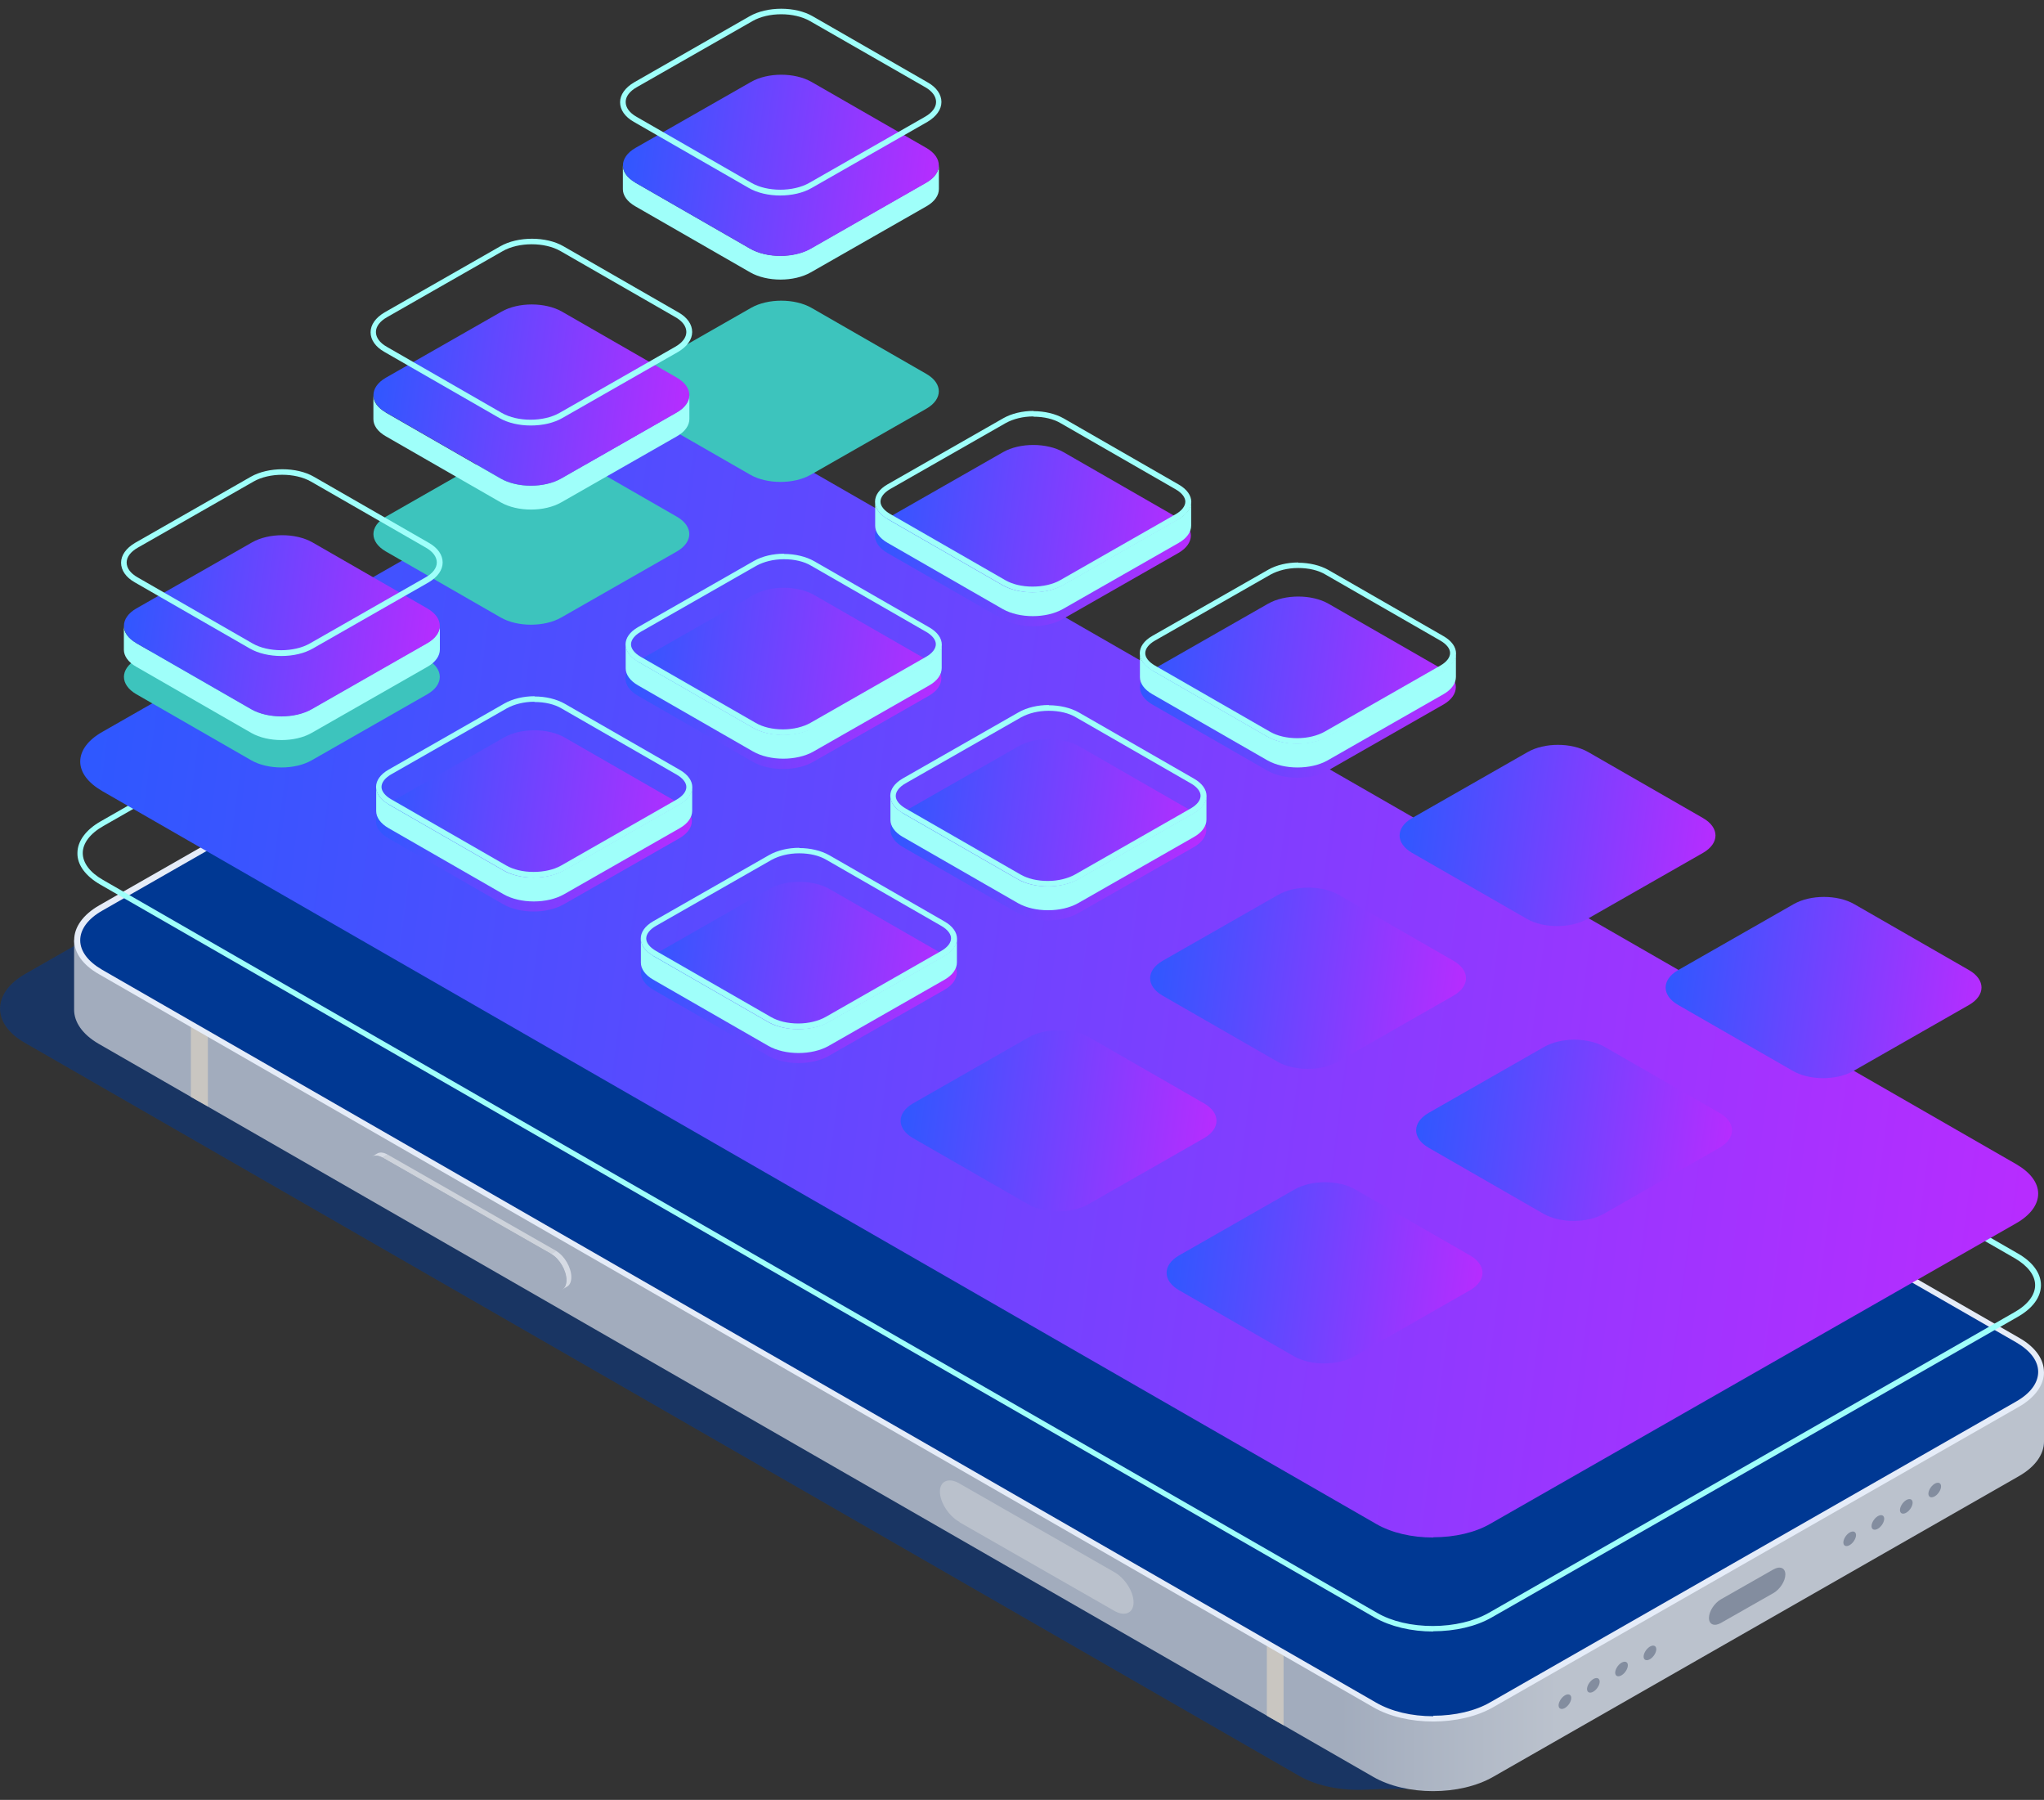 <svg width="117" height="103" viewBox="0 0 117 103" fill="none" xmlns="http://www.w3.org/2000/svg">
<rect x="0" y="0" width="117" height="103" fill="#333333" stroke="none"/>
<g clip-path="url(#clip0_8044_1518)">
<g style="mix-blend-mode:multiply" opacity="0.5">
<path d="M115.591 80.477L42.657 38.546C41.16 37.683 38.908 37.511 37.092 38.029C35.276 37.525 33.039 37.683 31.528 38.546L1.439 55.736C-0.465 56.829 -0.479 58.598 1.424 59.677L74.358 101.622C75.404 102.226 76.828 102.485 78.194 102.413C79.342 102.356 80.49 102.356 81.637 102.413C83.017 102.485 84.427 102.226 85.487 101.622L115.576 84.433C117.48 83.34 117.494 81.57 115.606 80.491L115.591 80.477Z" fill="#003893"/>
</g>
<path d="M117 78.506V82.491C117 83.21 116.52 83.929 115.561 84.476L85.472 101.68C83.569 102.773 80.489 102.773 78.6 101.68L5.651 59.735C4.707 59.188 4.242 58.483 4.242 57.778V53.794L117 78.506Z" fill="url(#paint0_linear_8044_1518)"/>
<path d="M73.473 98.731L72.514 98.184V91.15L73.473 91.697V98.731Z" fill="#C9C6C1"/>
<path d="M11.899 63.317L10.926 62.77V55.952L11.899 56.499V63.317Z" fill="#C9C6C1"/>
<path d="M5.681 51.809C3.778 52.902 3.763 54.672 5.666 55.75L78.601 97.695C80.489 98.789 83.569 98.789 85.473 97.695L115.562 80.506C117.465 79.413 117.48 77.644 115.591 76.565L42.657 34.62C40.768 33.526 37.688 33.526 35.77 34.62L5.681 51.809Z" fill="#E5ECF8"/>
<path d="M82.044 98.185C83.279 98.185 84.456 97.911 85.314 97.408L115.403 80.204C116.216 79.744 116.667 79.14 116.667 78.507C116.667 77.888 116.231 77.299 115.417 76.824L42.483 34.908C41.611 34.404 40.463 34.131 39.214 34.131C37.964 34.131 36.817 34.404 35.945 34.908L5.856 52.111C5.042 52.572 4.592 53.176 4.592 53.809C4.592 54.427 5.028 55.017 5.841 55.492L78.776 97.437C79.647 97.94 80.795 98.213 82.044 98.213V98.185Z" fill="#003893"/>
<path d="M54.919 87.109L63.767 92.172C64.378 92.532 64.886 92.316 64.886 91.697C64.886 91.079 64.392 90.302 63.767 89.957L54.919 84.894C54.309 84.534 53.801 84.75 53.801 85.354C53.801 85.958 54.295 86.749 54.919 87.094V87.109Z" fill="#BAC1CC"/>
<path d="M89.759 96.962C89.933 96.962 89.991 97.149 89.89 97.38C89.788 97.61 89.57 97.797 89.396 97.797C89.221 97.797 89.163 97.61 89.265 97.38C89.367 97.149 89.585 96.962 89.759 96.962ZM90.892 96.445C90.79 96.675 90.849 96.862 91.023 96.862C91.197 96.862 91.415 96.675 91.517 96.445C91.618 96.215 91.56 96.028 91.386 96.028C91.212 96.028 90.994 96.215 90.892 96.445ZM92.505 95.51C92.403 95.74 92.461 95.927 92.636 95.927C92.81 95.927 93.028 95.74 93.129 95.51C93.231 95.279 93.173 95.093 92.999 95.093C92.824 95.093 92.606 95.279 92.505 95.51ZM94.132 94.589C94.03 94.819 94.088 95.006 94.263 95.006C94.437 95.006 94.655 94.819 94.757 94.589C94.859 94.359 94.8 94.172 94.626 94.172C94.452 94.172 94.234 94.359 94.132 94.589Z" fill="#838D9F"/>
<path d="M106.06 87.641C106.234 87.641 106.292 87.828 106.19 88.058C106.089 88.288 105.871 88.475 105.696 88.475C105.522 88.475 105.464 88.288 105.566 88.058C105.667 87.828 105.885 87.641 106.06 87.641ZM107.178 87.123C107.077 87.353 107.135 87.54 107.309 87.54C107.483 87.54 107.701 87.353 107.803 87.123C107.905 86.893 107.847 86.706 107.672 86.706C107.498 86.706 107.28 86.893 107.178 87.123ZM108.806 86.203C108.704 86.433 108.762 86.62 108.936 86.62C109.111 86.62 109.329 86.433 109.43 86.203C109.532 85.973 109.474 85.786 109.3 85.786C109.125 85.786 108.907 85.973 108.806 86.203ZM110.433 85.268C110.331 85.498 110.389 85.685 110.564 85.685C110.738 85.685 110.956 85.498 111.058 85.268C111.159 85.038 111.101 84.851 110.927 84.851C110.752 84.851 110.534 85.038 110.433 85.268Z" fill="#838D9F"/>
<path d="M98.505 92.876L101.513 91.165C101.89 90.949 102.195 90.474 102.195 90.1C102.195 89.726 101.89 89.597 101.513 89.812L98.505 91.524C98.127 91.74 97.822 92.215 97.822 92.589C97.822 92.963 98.127 93.092 98.505 92.876Z" fill="#838D9F"/>
<path d="M21.908 66.251L22.198 66.079C21.951 65.935 21.734 65.92 21.574 66.021L21.283 66.194C21.443 66.107 21.661 66.122 21.908 66.251Z" fill="#D6DBE4"/>
<path d="M31.555 71.76L31.846 71.587L22.199 66.078L21.908 66.251L31.555 71.76Z" fill="#CED3DB"/>
<path d="M32.166 73.803L32.456 73.63C32.616 73.544 32.703 73.343 32.703 73.084C32.703 72.537 32.311 71.861 31.832 71.588L31.541 71.76C32.02 72.034 32.413 72.71 32.413 73.257C32.413 73.53 32.311 73.717 32.151 73.803H32.166Z" fill="#D6DBE4"/>
<path d="M21.909 66.251C21.429 65.978 21.037 66.194 21.037 66.74C21.037 67.287 21.429 67.963 21.909 68.236L31.556 73.745C32.035 74.019 32.428 73.803 32.428 73.256C32.428 72.71 32.035 72.034 31.556 71.76L21.909 66.251Z" fill="#A2ACBD"/>
<path d="M18.452 49.205L32.415 41.222C33.78 40.445 33.78 39.179 32.415 38.403L31.122 37.669L12.205 48.486L13.498 49.22C14.864 49.996 17.072 49.996 18.438 49.22L18.452 49.205Z" fill="#1B161E"/>
<path d="M20.239 45.768C20.471 45.897 20.834 45.897 21.067 45.768L26.399 42.718C26.631 42.589 26.631 42.373 26.399 42.244C26.166 42.114 25.803 42.114 25.571 42.244L20.239 45.293C20.006 45.422 20.006 45.638 20.239 45.768Z" fill="#0D0B0F"/>
<path d="M16.68 47.207C16.549 47.48 16.84 47.768 17.319 47.84C17.799 47.911 18.307 47.753 18.438 47.466C18.569 47.192 18.278 46.905 17.799 46.833C17.319 46.761 16.811 46.919 16.68 47.207Z" fill="#0D0B0F"/>
<path d="M82.044 93.365C80.781 93.365 79.589 93.078 78.703 92.574L5.754 50.629C4.897 50.14 4.417 49.493 4.432 48.817C4.432 48.141 4.911 47.479 5.783 46.99L35.872 29.786C36.773 29.268 37.964 28.995 39.228 28.995C40.492 28.995 41.684 29.283 42.57 29.786L115.504 71.731C116.361 72.22 116.826 72.868 116.826 73.544C116.826 74.234 116.347 74.881 115.475 75.371L85.386 92.56C84.485 93.078 83.294 93.351 82.03 93.351L82.044 93.365ZM39.214 29.312C38.008 29.312 36.86 29.585 36.017 30.06L5.928 47.263C5.158 47.695 4.737 48.256 4.737 48.817C4.737 49.378 5.144 49.925 5.899 50.356L78.834 92.301C79.676 92.79 80.81 93.049 82.016 93.049C83.221 93.049 84.369 92.776 85.212 92.301L115.301 75.097C116.071 74.666 116.492 74.105 116.492 73.544C116.492 72.983 116.071 72.436 115.33 72.005L42.396 30.074C41.553 29.585 40.42 29.326 39.214 29.326V29.312Z" fill="#9FFFFA"/>
<path d="M82.044 87.972C83.279 87.972 84.456 87.698 85.314 87.195L115.403 70.006C116.216 69.545 116.667 68.941 116.667 68.308C116.667 67.69 116.231 67.1 115.417 66.625L42.483 24.695C41.611 24.191 40.463 23.918 39.214 23.918C37.964 23.918 36.817 24.191 35.945 24.695L5.856 41.884C5.042 42.344 4.592 42.949 4.592 43.581C4.592 44.2 5.028 44.79 5.841 45.264L78.776 87.21C79.647 87.713 80.795 87.986 82.044 87.986V87.972Z" fill="url(#paint1_linear_8044_1518)"/>
<g style="mix-blend-mode:color-dodge">
<path d="M50.792 29.657L57.417 25.874C58.376 25.327 59.916 25.327 60.875 25.874L67.457 29.657C68.401 30.203 68.401 31.095 67.457 31.642L60.832 35.425C59.873 35.972 58.333 35.972 57.374 35.425L50.792 31.642C49.848 31.095 49.848 30.203 50.792 29.657Z" fill="url(#paint2_linear_8044_1518)"/>
</g>
<g style="mix-blend-mode:screen">
<path d="M36.367 21.4L42.992 17.617C43.95 17.07 45.49 17.07 46.449 17.617L53.031 21.4C53.975 21.947 53.975 22.838 53.031 23.385L46.406 27.168C45.447 27.715 43.907 27.715 42.948 27.168L36.367 23.385C35.422 22.838 35.422 21.947 36.367 21.4Z" fill="#3DC4BD"/>
</g>
<g style="mix-blend-mode:color-dodge">
<path d="M36.511 37.828L43.136 34.045C44.095 33.498 45.635 33.498 46.594 34.045L53.175 37.828C54.12 38.374 54.12 39.266 53.175 39.813L46.55 43.596C45.592 44.143 44.051 44.143 43.093 43.596L36.511 39.813C35.567 39.266 35.567 38.374 36.511 37.828Z" fill="url(#paint3_linear_8044_1518)"/>
</g>
<g style="mix-blend-mode:screen">
<path d="M22.083 29.571L28.708 25.788C29.667 25.241 31.207 25.241 32.166 25.788L38.748 29.571C39.692 30.118 39.692 31.009 38.748 31.556L32.123 35.339C31.164 35.886 29.624 35.886 28.665 35.339L22.083 31.556C21.139 31.009 21.139 30.118 22.083 29.571Z" fill="#3DC4BD"/>
</g>
<g style="mix-blend-mode:color-dodge">
<path d="M22.23 45.983L28.855 42.2C29.814 41.653 31.354 41.653 32.313 42.2L38.894 45.983C39.839 46.53 39.839 47.422 38.894 47.968L32.269 51.751C31.31 52.298 29.77 52.298 28.811 51.751L22.23 47.968C21.285 47.422 21.285 46.53 22.23 45.983Z" fill="url(#paint4_linear_8044_1518)"/>
</g>
<g style="mix-blend-mode:screen">
<path d="M7.802 37.741L14.427 33.958C15.386 33.411 16.926 33.411 17.885 33.958L24.466 37.741C25.411 38.288 25.411 39.179 24.466 39.726L17.841 43.509C16.883 44.056 15.342 44.056 14.383 43.509L7.802 39.726C6.858 39.179 6.858 38.288 7.802 37.741Z" fill="#3DC4BD"/>
</g>
<path d="M50.793 29.7L57.375 33.483C58.319 34.029 59.873 34.029 60.832 33.483L67.458 29.7C67.937 29.426 68.184 29.067 68.184 28.707V30.074C68.184 30.433 67.951 30.793 67.472 31.066L60.847 34.849C59.888 35.396 58.348 35.396 57.389 34.849L50.808 31.066C50.328 30.793 50.096 30.433 50.096 30.088V28.721C50.096 29.081 50.328 29.426 50.808 29.7H50.793Z" fill="#9FFFFA"/>
<path d="M59.161 23.846C59.757 23.846 60.309 23.975 60.716 24.22L67.297 28.003C67.646 28.204 67.849 28.463 67.849 28.707C67.849 28.966 67.646 29.225 67.297 29.427L60.672 33.21C60.265 33.44 59.699 33.569 59.103 33.569C58.507 33.569 57.955 33.44 57.534 33.195L50.952 29.412C50.604 29.211 50.4 28.952 50.4 28.707C50.4 28.448 50.604 28.19 50.952 27.988L57.578 24.205C57.999 23.975 58.551 23.831 59.147 23.831L59.161 23.846ZM59.161 23.515C58.536 23.515 57.912 23.659 57.432 23.932L50.807 27.715C49.848 28.262 49.848 29.153 50.807 29.7L57.389 33.483C57.868 33.756 58.493 33.9 59.117 33.9C59.742 33.9 60.367 33.756 60.846 33.497L67.472 29.714C68.43 29.168 68.43 28.276 67.472 27.729L60.89 23.946C60.411 23.673 59.786 23.529 59.161 23.529V23.515Z" fill="#9FFFFA"/>
<path d="M36.352 10.44L42.933 14.223C43.878 14.77 45.432 14.77 46.391 14.223L53.016 10.44C53.496 10.166 53.743 9.807 53.743 9.447V10.814C53.743 11.173 53.51 11.533 53.031 11.806L46.406 15.589C45.447 16.136 43.907 16.136 42.948 15.589L36.366 11.806C35.887 11.533 35.654 11.173 35.654 10.828V9.462C35.654 9.821 35.887 10.166 36.366 10.44H36.352Z" fill="#9FFFFA"/>
<path d="M36.367 8.469L42.992 4.686C43.95 4.14 45.49 4.14 46.449 4.686L53.031 8.469C53.975 9.016 53.975 9.908 53.031 10.454L46.406 14.238C45.447 14.784 43.907 14.784 42.948 14.238L36.367 10.454C35.422 9.908 35.422 9.016 36.367 8.469Z" fill="url(#paint5_linear_8044_1518)"/>
<path d="M36.512 37.857L43.093 41.64C44.038 42.187 45.592 42.187 46.551 41.64L53.176 37.857C53.656 37.584 53.903 37.224 53.903 36.864V38.231C53.903 38.59 53.67 38.95 53.191 39.223L46.566 43.006C45.607 43.553 44.067 43.553 43.108 43.006L36.526 39.223C36.047 38.95 35.815 38.59 35.815 38.245V36.879C35.815 37.238 36.047 37.584 36.526 37.857H36.512Z" fill="#9FFFFA"/>
<path d="M44.88 32.002C45.475 32.002 46.028 32.132 46.434 32.376L53.016 36.159C53.365 36.361 53.568 36.619 53.568 36.864C53.568 37.123 53.365 37.382 53.016 37.583L46.391 41.366C45.984 41.596 45.417 41.74 44.822 41.74C44.226 41.74 43.674 41.611 43.253 41.366L36.671 37.583C36.322 37.382 36.119 37.123 36.119 36.878C36.119 36.619 36.322 36.361 36.671 36.159L43.296 32.376C43.718 32.146 44.27 32.002 44.865 32.002H44.88ZM44.88 31.686C44.255 31.686 43.63 31.829 43.151 32.103L36.526 35.886C35.567 36.432 35.567 37.324 36.526 37.871L43.107 41.654C43.587 41.927 44.212 42.071 44.836 42.071C45.461 42.071 46.086 41.927 46.565 41.668L53.19 37.885C54.149 37.339 54.149 36.447 53.19 35.9L46.609 32.117C46.129 31.844 45.505 31.7 44.88 31.7V31.686Z" fill="#9FFFFA"/>
<path d="M22.07 23.601L28.652 27.384C29.596 27.931 31.151 27.931 32.11 27.384L38.735 23.601C39.214 23.328 39.461 22.968 39.461 22.608V23.975C39.461 24.334 39.229 24.694 38.749 24.967L32.124 28.75C31.165 29.297 29.625 29.297 28.666 28.75L22.085 24.967C21.605 24.694 21.373 24.334 21.373 23.989V22.623C21.373 22.982 21.605 23.328 22.085 23.601H22.07Z" fill="#9FFFFA"/>
<path d="M22.085 21.616L28.71 17.833C29.669 17.286 31.209 17.286 32.168 17.833L38.75 21.616C39.694 22.163 39.694 23.054 38.75 23.601L32.125 27.384C31.166 27.931 29.626 27.931 28.667 27.384L22.085 23.601C21.141 23.054 21.141 22.163 22.085 21.616Z" fill="url(#paint6_linear_8044_1518)"/>
<path d="M22.231 46.027L28.812 49.81C29.756 50.356 31.311 50.356 32.27 49.81L38.895 46.027C39.374 45.753 39.621 45.394 39.621 45.034V46.401C39.621 46.76 39.389 47.12 38.91 47.393L32.285 51.176C31.326 51.723 29.785 51.723 28.827 51.176L22.245 47.393C21.766 47.12 21.533 46.76 21.533 46.415V45.049C21.533 45.408 21.766 45.753 22.245 46.027H22.231Z" fill="#9FFFFA"/>
<path d="M30.599 40.173C31.194 40.173 31.746 40.302 32.153 40.547L38.735 44.33C39.083 44.531 39.287 44.79 39.287 45.035C39.287 45.294 39.083 45.552 38.735 45.754L32.11 49.537C31.703 49.767 31.136 49.897 30.541 49.897C29.945 49.897 29.393 49.767 28.971 49.523L22.39 45.739C22.041 45.538 21.838 45.279 21.838 45.035C21.838 44.776 22.041 44.517 22.39 44.315L29.015 40.532C29.436 40.302 29.988 40.158 30.584 40.158L30.599 40.173ZM30.599 39.842C29.974 39.842 29.349 39.986 28.87 40.259L22.245 44.042C21.286 44.589 21.286 45.48 22.245 46.027L28.826 49.81C29.305 50.084 29.93 50.227 30.555 50.227C31.18 50.227 31.805 50.084 32.284 49.825L38.909 46.041C39.868 45.495 39.868 44.603 38.909 44.056L32.328 40.273C31.848 40 31.223 39.856 30.599 39.856V39.842Z" fill="#9FFFFA"/>
<path d="M7.787 36.791L14.369 40.575C15.313 41.121 16.868 41.121 17.827 40.575L24.452 36.791C24.931 36.518 25.178 36.158 25.178 35.799V37.165C25.178 37.525 24.946 37.885 24.466 38.158L17.841 41.941C16.882 42.488 15.342 42.488 14.383 41.941L7.802 38.158C7.322 37.885 7.09 37.525 7.09 37.18V35.813C7.09 36.173 7.322 36.518 7.802 36.791H7.787Z" fill="#9FFFFA"/>
<path d="M7.802 34.821L14.427 31.038C15.386 30.491 16.926 30.491 17.885 31.038L24.466 34.821C25.411 35.368 25.411 36.259 24.466 36.806L17.841 40.589C16.883 41.136 15.342 41.136 14.383 40.589L7.802 36.806C6.858 36.259 6.858 35.368 7.802 34.821Z" fill="url(#paint7_linear_8044_1518)"/>
<g style="mix-blend-mode:color-dodge">
<path d="M65.96 38.331L72.585 34.548C73.544 34.001 75.084 34.001 76.043 34.548L82.625 38.331C83.569 38.877 83.569 39.769 82.625 40.316L76 44.099C75.041 44.645 73.501 44.645 72.542 44.099L65.96 40.316C65.016 39.769 65.016 38.877 65.96 38.331Z" fill="url(#paint8_linear_8044_1518)"/>
</g>
<g style="mix-blend-mode:color-dodge">
<path d="M51.679 46.487L58.304 42.704C59.263 42.157 60.803 42.157 61.762 42.704L68.344 46.487C69.288 47.034 69.288 47.925 68.344 48.472L61.718 52.255C60.759 52.802 59.219 52.802 58.261 52.255L51.679 48.472C50.735 47.925 50.735 47.034 51.679 46.487Z" fill="url(#paint9_linear_8044_1518)"/>
</g>
<g style="mix-blend-mode:color-dodge">
<path d="M37.398 54.657L44.023 50.874C44.982 50.327 46.522 50.327 47.481 50.874L54.062 54.657C55.007 55.203 55.007 56.095 54.062 56.642L47.437 60.425C46.478 60.972 44.938 60.972 43.979 60.425L37.398 56.642C36.453 56.095 36.453 55.203 37.398 54.657Z" fill="url(#paint10_linear_8044_1518)"/>
</g>
<g style="mix-blend-mode:color-dodge">
<path d="M80.823 46.818L87.449 43.035C88.407 42.488 89.948 42.488 90.906 43.035L97.488 46.818C98.432 47.365 98.432 48.257 97.488 48.803L90.863 52.586C89.904 53.133 88.364 53.133 87.405 52.586L80.823 48.803C79.879 48.257 79.879 47.365 80.823 46.818Z" fill="url(#paint11_linear_8044_1518)"/>
</g>
<g style="mix-blend-mode:color-dodge">
<path d="M66.542 54.988L73.167 51.205C74.126 50.658 75.666 50.658 76.625 51.205L83.207 54.988C84.151 55.535 84.151 56.426 83.207 56.973L76.582 60.756C75.623 61.303 74.083 61.303 73.124 60.756L66.542 56.973C65.598 56.426 65.598 55.535 66.542 54.988Z" fill="url(#paint12_linear_8044_1518)"/>
</g>
<g style="mix-blend-mode:color-dodge">
<path d="M52.261 63.144L58.886 59.361C59.845 58.815 61.385 58.815 62.344 59.361L68.925 63.144C69.87 63.691 69.87 64.583 68.925 65.129L62.3 68.912C61.342 69.459 59.801 69.459 58.843 68.912L52.261 65.129C51.317 64.583 51.317 63.691 52.261 63.144Z" fill="url(#paint13_linear_8044_1518)"/>
</g>
<g style="mix-blend-mode:color-dodge">
<path d="M96.05 55.52L102.675 51.737C103.634 51.191 105.174 51.191 106.133 51.737L112.715 55.52C113.659 56.067 113.659 56.959 112.715 57.505L106.089 61.288C105.131 61.835 103.59 61.835 102.632 61.288L96.05 57.505C95.106 56.959 95.106 56.067 96.05 55.52Z" fill="url(#paint14_linear_8044_1518)"/>
</g>
<g style="mix-blend-mode:color-dodge">
<path d="M81.769 63.691L88.394 59.908C89.353 59.361 90.893 59.361 91.852 59.908L98.433 63.691C99.378 64.238 99.378 65.13 98.433 65.676L91.808 69.459C90.849 70.006 89.309 70.006 88.35 69.459L81.769 65.676C80.825 65.13 80.825 64.238 81.769 63.691Z" fill="url(#paint15_linear_8044_1518)"/>
</g>
<g style="mix-blend-mode:color-dodge">
<path d="M67.486 71.846L74.111 68.063C75.07 67.517 76.61 67.517 77.569 68.063L84.15 71.846C85.094 72.393 85.094 73.285 84.15 73.831L77.525 77.615C76.566 78.161 75.026 78.161 74.067 77.615L67.486 73.831C66.541 73.285 66.541 72.393 67.486 71.846Z" fill="url(#paint16_linear_8044_1518)"/>
</g>
<path d="M65.947 38.36L72.529 42.143C73.473 42.689 75.028 42.689 75.987 42.143L82.612 38.36C83.091 38.086 83.338 37.727 83.338 37.367V38.734C83.338 39.093 83.106 39.453 82.626 39.726L76.001 43.509C75.042 44.056 73.502 44.056 72.543 43.509L65.962 39.726C65.483 39.453 65.25 39.093 65.25 38.748V37.382C65.25 37.741 65.483 38.086 65.962 38.36H65.947Z" fill="#9FFFFA"/>
<path d="M74.315 32.505C74.911 32.505 75.463 32.634 75.87 32.879L82.451 36.662C82.8 36.863 83.004 37.122 83.004 37.367C83.004 37.626 82.8 37.885 82.451 38.086L75.826 41.869C75.42 42.099 74.853 42.243 74.257 42.243C73.662 42.243 73.109 42.114 72.688 41.869L66.107 38.086C65.758 37.885 65.555 37.626 65.555 37.381C65.555 37.122 65.758 36.863 66.107 36.662L72.732 32.879C73.153 32.649 73.705 32.505 74.301 32.505H74.315ZM74.315 32.188C73.691 32.188 73.066 32.332 72.587 32.606L65.961 36.389C65.002 36.935 65.002 37.827 65.961 38.374L72.543 42.157C73.022 42.43 73.647 42.574 74.272 42.574C74.897 42.574 75.521 42.43 76.001 42.171L82.626 38.388C83.585 37.842 83.585 36.95 82.626 36.403L76.044 32.62C75.565 32.347 74.94 32.203 74.315 32.203V32.188Z" fill="#9FFFFA"/>
<path d="M51.666 46.53L58.248 50.313C59.192 50.859 60.747 50.859 61.706 50.313L68.331 46.53C68.81 46.256 69.057 45.897 69.057 45.537V46.904C69.057 47.263 68.825 47.623 68.345 47.896L61.72 51.679C60.761 52.226 59.221 52.226 58.262 51.679L51.681 47.896C51.201 47.623 50.969 47.263 50.969 46.918V45.551C50.969 45.911 51.201 46.256 51.681 46.53H51.666Z" fill="#9FFFFA"/>
<path d="M60.034 40.676C60.63 40.676 61.182 40.805 61.589 41.05L68.17 44.833C68.519 45.034 68.722 45.293 68.722 45.538C68.722 45.796 68.519 46.055 68.17 46.257L61.545 50.04C61.138 50.27 60.572 50.414 59.976 50.414C59.38 50.414 58.828 50.284 58.407 50.04L51.825 46.257C51.477 46.055 51.273 45.796 51.273 45.552C51.273 45.293 51.477 45.034 51.825 44.833L58.45 41.05C58.872 40.819 59.424 40.676 60.02 40.676H60.034ZM60.034 40.345C59.409 40.345 58.785 40.489 58.305 40.762L51.68 44.545C50.721 45.092 50.721 45.983 51.68 46.53L58.262 50.313C58.741 50.586 59.366 50.73 59.991 50.73C60.615 50.73 61.24 50.586 61.719 50.328L68.345 46.544C69.303 45.998 69.303 45.106 68.345 44.559L61.763 40.776C61.284 40.503 60.659 40.359 60.034 40.359V40.345Z" fill="#9FFFFA"/>
<path d="M37.383 54.7L43.964 58.484C44.909 59.03 46.463 59.03 47.422 58.484L54.047 54.7C54.527 54.427 54.774 54.068 54.774 53.708V55.075C54.774 55.434 54.541 55.794 54.062 56.067L47.437 59.85C46.478 60.397 44.938 60.397 43.979 59.85L37.398 56.067C36.918 55.794 36.685 55.434 36.685 55.089V53.722C36.685 54.082 36.918 54.427 37.398 54.7H37.383Z" fill="#9FFFFA"/>
<path d="M45.751 48.832C46.347 48.832 46.899 48.962 47.306 49.206L53.887 52.989C54.236 53.191 54.439 53.45 54.439 53.694C54.439 53.953 54.236 54.212 53.887 54.413L47.262 58.196C46.855 58.426 46.288 58.57 45.693 58.57C45.097 58.57 44.545 58.441 44.124 58.196L37.542 54.413C37.194 54.212 36.99 53.953 36.99 53.708C36.99 53.45 37.194 53.191 37.542 52.989L44.167 49.206C44.589 48.976 45.141 48.832 45.736 48.832H45.751ZM45.751 48.516C45.126 48.516 44.502 48.66 44.022 48.933L37.397 52.716C36.438 53.263 36.438 54.154 37.397 54.701L43.978 58.484C44.458 58.757 45.083 58.901 45.707 58.901C46.332 58.901 46.957 58.772 47.436 58.498L54.061 54.715C55.02 54.169 55.02 53.277 54.061 52.73L47.48 48.947C47 48.674 46.376 48.53 45.751 48.53V48.516Z" fill="#9FFFFA"/>
<path d="M44.662 11.188C44.008 11.188 43.354 11.044 42.86 10.756L36.279 6.973C35.77 6.685 35.494 6.283 35.494 5.851C35.494 5.419 35.785 5.017 36.293 4.715L42.904 0.932C43.906 0.356 45.533 0.356 46.522 0.932L53.103 4.715C53.611 5.002 53.888 5.405 53.888 5.837C53.888 6.268 53.597 6.671 53.089 6.973L46.463 10.756C45.969 11.044 45.316 11.188 44.647 11.188H44.662ZM44.72 0.816C44.124 0.816 43.529 0.946 43.078 1.205L36.453 4.988C36.046 5.218 35.814 5.52 35.814 5.837C35.814 6.153 36.032 6.455 36.438 6.685L43.02 10.468C43.921 10.986 45.403 10.986 46.318 10.468L52.943 6.685C53.35 6.455 53.582 6.153 53.582 5.837C53.582 5.52 53.364 5.218 52.958 4.988L46.362 1.205C45.911 0.946 45.316 0.816 44.72 0.816Z" fill="#9FFFFA"/>
<path d="M30.381 24.35C29.727 24.35 29.073 24.206 28.579 23.918L21.997 20.135C21.489 19.847 21.213 19.445 21.213 19.013C21.213 18.582 21.503 18.179 22.012 17.877L28.637 14.094C29.64 13.518 31.267 13.518 32.255 14.094L38.836 17.877C39.345 18.164 39.621 18.567 39.621 18.999C39.621 19.43 39.33 19.833 38.822 20.135L32.197 23.918C31.703 24.206 31.049 24.35 30.381 24.35ZM22.157 18.15C21.75 18.38 21.518 18.682 21.518 18.999C21.518 19.315 21.736 19.617 22.143 19.847L28.724 23.631C29.625 24.148 31.107 24.148 32.022 23.631L38.647 19.847C39.054 19.617 39.287 19.315 39.287 18.999C39.287 18.682 39.069 18.38 38.662 18.15L32.08 14.367C31.18 13.849 29.698 13.849 28.782 14.367L22.157 18.15Z" fill="#9FFFFA"/>
<path d="M16.097 37.54C15.444 37.54 14.79 37.396 14.296 37.109L7.714 33.325C7.206 33.038 6.93 32.635 6.93 32.203C6.93 31.772 7.22 31.369 7.729 31.067L14.354 27.284C15.356 26.709 16.984 26.709 17.971 27.284L24.553 31.067C25.062 31.355 25.338 31.758 25.338 32.189C25.338 32.621 25.047 33.023 24.538 33.325L17.913 37.109C17.419 37.396 16.766 37.54 16.112 37.54H16.097ZM16.155 27.169C15.56 27.169 14.964 27.299 14.514 27.557L7.889 31.34C7.482 31.571 7.249 31.873 7.249 32.189C7.249 32.506 7.467 32.808 7.874 33.038L14.456 36.821C15.356 37.339 16.838 37.339 17.739 36.821L24.364 33.038C24.771 32.808 25.003 32.506 25.003 32.189C25.003 31.873 24.785 31.571 24.379 31.34L17.797 27.557C17.347 27.299 16.751 27.169 16.155 27.169Z" fill="#9FFFFA"/>
</g>
<defs>
<linearGradient id="paint0_linear_8044_1518" x1="48.947" y1="78.147" x2="118.293" y2="78.147" gradientUnits="userSpaceOnUse">
<stop offset="0.4" stop-color="#A2ACBD"/>
<stop offset="0.58" stop-color="#BBC2CD"/>
</linearGradient>
<linearGradient id="paint1_linear_8044_1518" x1="4.592" y1="23.918" x2="122.998" y2="39.324" gradientUnits="userSpaceOnUse">
<stop stop-color="#2B59FF"/>
<stop offset="1" stop-color="#BB2BFF"/>
</linearGradient>
<linearGradient id="paint2_linear_8044_1518" x1="50.084" y1="25.464" x2="69.189" y2="27.941" gradientUnits="userSpaceOnUse">
<stop stop-color="#2B59FF"/>
<stop offset="1" stop-color="#BB2BFF"/>
</linearGradient>
<linearGradient id="paint3_linear_8044_1518" x1="35.803" y1="33.635" x2="54.907" y2="36.112" gradientUnits="userSpaceOnUse">
<stop stop-color="#2B59FF"/>
<stop offset="1" stop-color="#BB2BFF"/>
</linearGradient>
<linearGradient id="paint4_linear_8044_1518" x1="21.521" y1="41.79" x2="40.626" y2="44.267" gradientUnits="userSpaceOnUse">
<stop stop-color="#2B59FF"/>
<stop offset="1" stop-color="#BB2BFF"/>
</linearGradient>
<linearGradient id="paint5_linear_8044_1518" x1="35.658" y1="4.276" x2="54.763" y2="6.754" gradientUnits="userSpaceOnUse">
<stop stop-color="#2B59FF"/>
<stop offset="1" stop-color="#BB2BFF"/>
</linearGradient>
<linearGradient id="paint6_linear_8044_1518" x1="21.377" y1="17.423" x2="40.482" y2="19.9" gradientUnits="userSpaceOnUse">
<stop stop-color="#2B59FF"/>
<stop offset="1" stop-color="#BB2BFF"/>
</linearGradient>
<linearGradient id="paint7_linear_8044_1518" x1="7.094" y1="30.628" x2="26.198" y2="33.105" gradientUnits="userSpaceOnUse">
<stop stop-color="#2B59FF"/>
<stop offset="1" stop-color="#BB2BFF"/>
</linearGradient>
<linearGradient id="paint8_linear_8044_1518" x1="65.252" y1="34.138" x2="84.357" y2="36.615" gradientUnits="userSpaceOnUse">
<stop stop-color="#2B59FF"/>
<stop offset="1" stop-color="#BB2BFF"/>
</linearGradient>
<linearGradient id="paint9_linear_8044_1518" x1="50.971" y1="42.294" x2="70.075" y2="44.771" gradientUnits="userSpaceOnUse">
<stop stop-color="#2B59FF"/>
<stop offset="1" stop-color="#BB2BFF"/>
</linearGradient>
<linearGradient id="paint10_linear_8044_1518" x1="36.69" y1="50.464" x2="55.794" y2="52.941" gradientUnits="userSpaceOnUse">
<stop stop-color="#2B59FF"/>
<stop offset="1" stop-color="#BB2BFF"/>
</linearGradient>
<linearGradient id="paint11_linear_8044_1518" x1="80.115" y1="42.625" x2="99.22" y2="45.102" gradientUnits="userSpaceOnUse">
<stop stop-color="#2B59FF"/>
<stop offset="1" stop-color="#BB2BFF"/>
</linearGradient>
<linearGradient id="paint12_linear_8044_1518" x1="65.834" y1="50.795" x2="84.939" y2="53.272" gradientUnits="userSpaceOnUse">
<stop stop-color="#2B59FF"/>
<stop offset="1" stop-color="#BB2BFF"/>
</linearGradient>
<linearGradient id="paint13_linear_8044_1518" x1="51.553" y1="58.951" x2="70.657" y2="61.428" gradientUnits="userSpaceOnUse">
<stop stop-color="#2B59FF"/>
<stop offset="1" stop-color="#BB2BFF"/>
</linearGradient>
<linearGradient id="paint14_linear_8044_1518" x1="95.342" y1="51.327" x2="114.446" y2="53.804" gradientUnits="userSpaceOnUse">
<stop stop-color="#2B59FF"/>
<stop offset="1" stop-color="#BB2BFF"/>
</linearGradient>
<linearGradient id="paint15_linear_8044_1518" x1="81.061" y1="59.498" x2="100.165" y2="61.975" gradientUnits="userSpaceOnUse">
<stop stop-color="#2B59FF"/>
<stop offset="1" stop-color="#BB2BFF"/>
</linearGradient>
<linearGradient id="paint16_linear_8044_1518" x1="66.777" y1="67.653" x2="85.882" y2="70.131" gradientUnits="userSpaceOnUse">
<stop stop-color="#2B59FF"/>
<stop offset="1" stop-color="#BB2BFF"/>
</linearGradient>
<clipPath id="clip0_8044_1518">
<rect width="117" height="102" fill="white" transform="translate(0 0.5)"/>
</clipPath>
</defs>
</svg>
